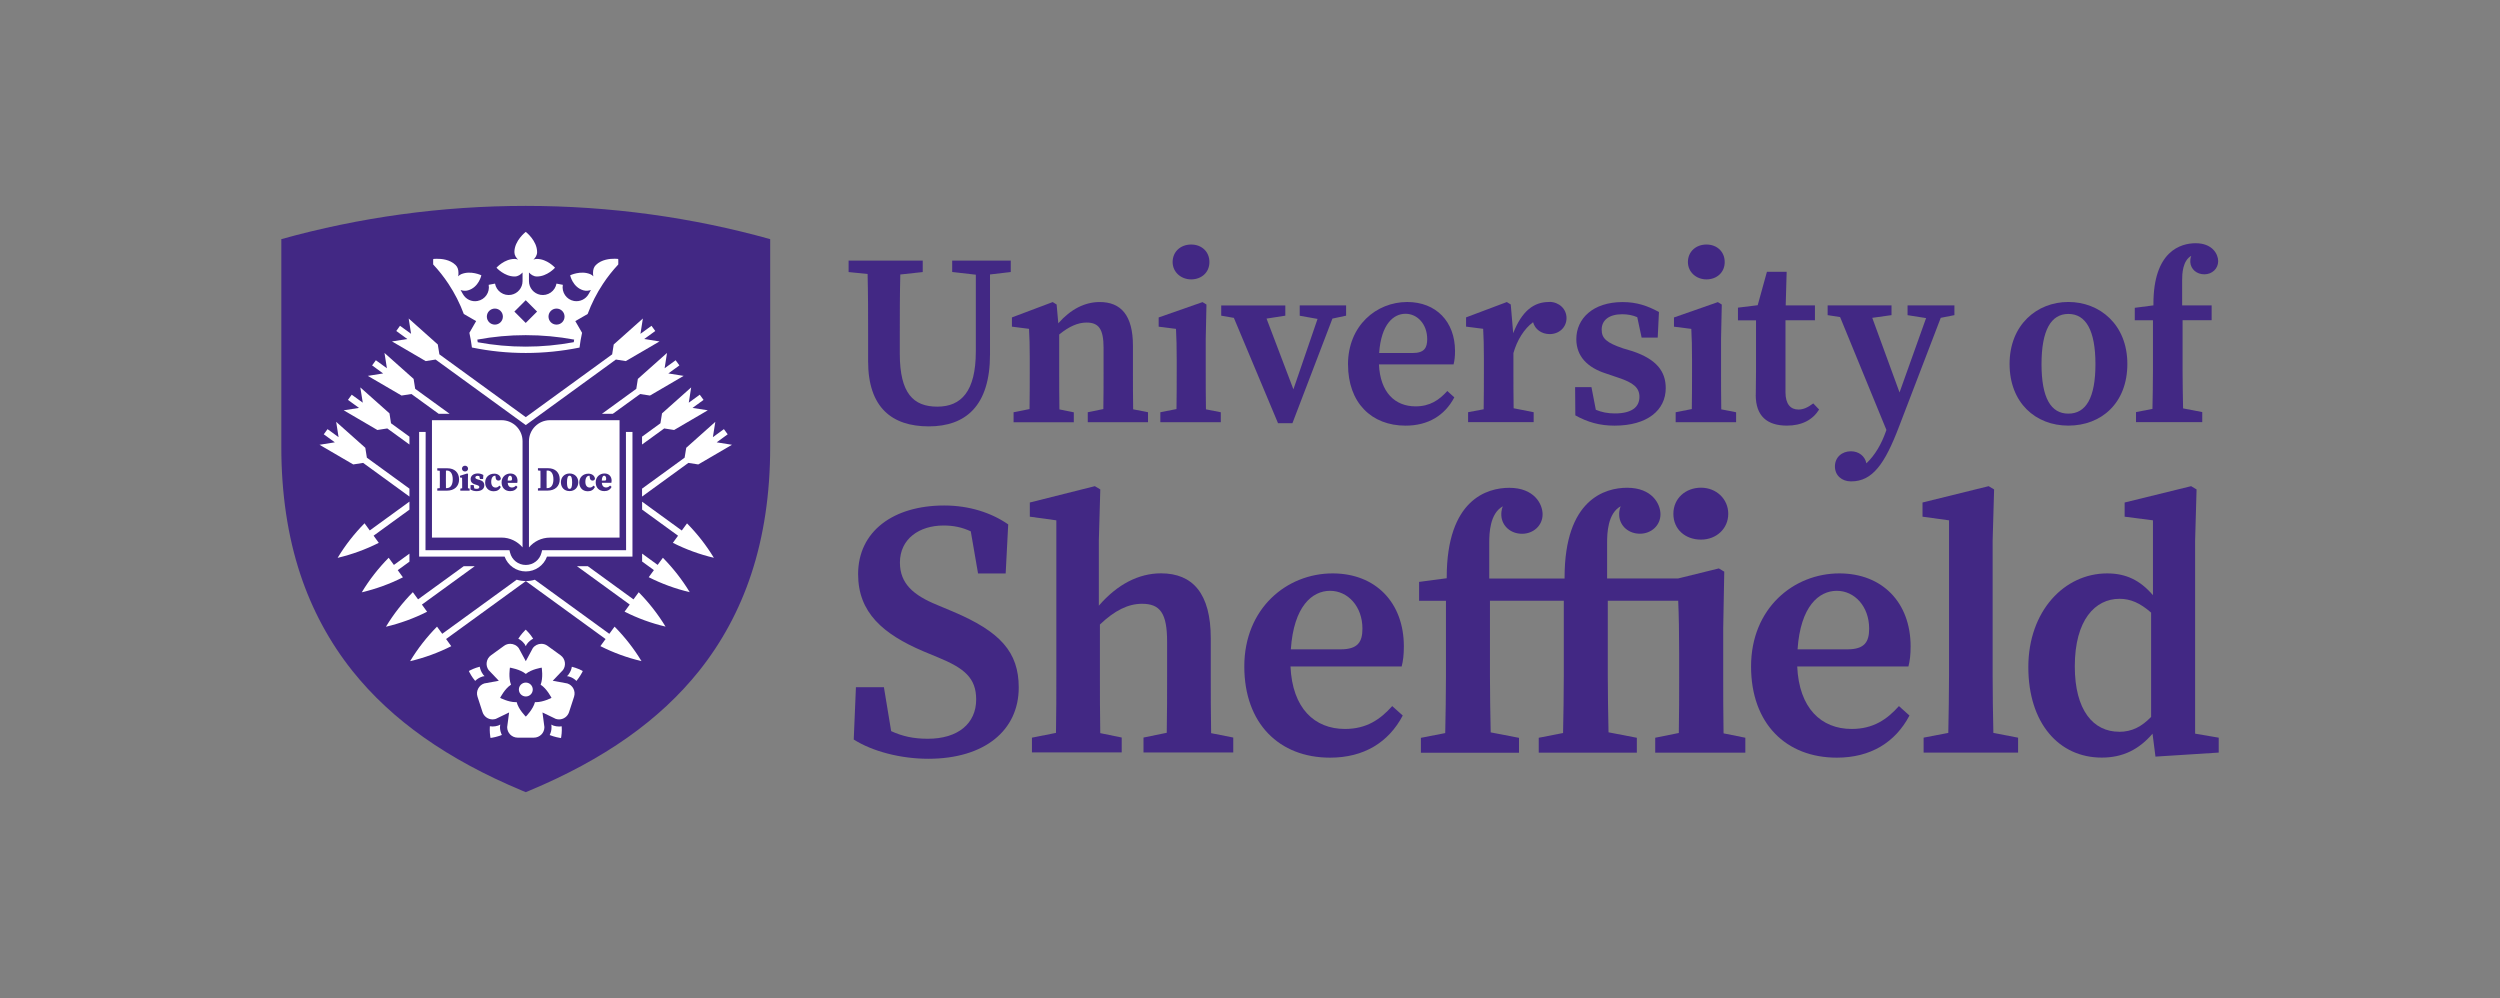 <svg xmlns="http://www.w3.org/2000/svg" id="Layer_1" viewBox="0 0 788.15 314.67"><rect x="0" y="0" width="788.15" height="314.67" fill="#808080" stroke="none"/><defs><style>      .st0 {        fill: #fff;      }      .st1 {        fill: #422884;      }    </style></defs><path class="st1" d="M165.74,64.91c-26.71,0-52.53,3.65-77.05,10.48v65.59c0,14.6,2.01,28.08,5.99,40.07,3.7,11.17,9.22,21.41,16.4,30.43,12.43,15.58,29.98,27.95,53.64,37.83l1.03.43,1.03-.43c23.66-9.88,41.21-22.27,53.64-37.83,7.18-9,12.7-19.24,16.4-30.43,3.98-11.99,5.99-25.48,5.99-40.07v-65.59c-24.51-6.84-50.35-10.48-77.07-10.48Z"></path><path class="st0" d="M129.08,177.04v-2.5l-4.9,3.56-1.64-2.25h-.02c-3.22,3.27-6.07,6.91-8.43,10.82l-.03.05h.06c4.46-1.06,8.79-2.64,12.88-4.7h.03l-1.64-2.27,3.72-2.7h-.04Z"></path><polygon class="st0" points="210.7 117.73 214.19 115.2 213 113.57 209.53 116.1 210.28 111.27 201.09 119.45 200.6 122.58 189.77 130.45 193.2 130.45 201.8 124.22 204.91 124.7 215.53 118.5 210.7 117.73"></polygon><path class="st0" d="M165.75,183.18h0c-.98,0-1.93-.14-2.86-.42l-23.47,17.05-1.64-2.25h-.02c-3.22,3.27-6.07,6.91-8.43,10.82l-.03.05h.06c4.46-1.06,8.79-2.64,12.88-4.7h.03l-1.64-2.27,25.15-18.27h-.05Z"></path><polygon class="st0" points="225.94 139.45 229.41 136.92 228.22 135.29 224.74 137.82 225.51 132.99 216.34 141.17 215.83 144.29 202.41 154.05 202.41 156.55 217.02 145.93 220.14 146.42 230.76 140.22 225.94 139.45"></polygon><path class="st0" d="M149.61,178.51h-3.43l-14.38,10.44-1.64-2.25h-.02c-3.22,3.27-6.07,6.91-8.43,10.82l-.03.05h.06c4.46-1.06,8.79-2.64,12.88-4.7h.03l-1.64-2.27,16.63-12.08h-.04Z"></path><polygon class="st0" points="218.33 128.6 221.8 126.07 220.61 124.43 217.14 126.95 217.9 122.13 208.71 130.32 208.21 133.44 202.41 137.66 202.41 140.14 209.4 135.07 212.52 135.56 223.14 129.35 218.33 128.6"></polygon><path class="st0" d="M194.9,81.64s-.42-.06-1.05-.07h0c-1.48-.02-4.2.2-6,1.98-.68.66-.89,1.56-.89,2.43h0v.45s.02.14.03.2h0c.02.18.05.33.07.49-.26-.29-.59-.52-.98-.69-3.01-1.25-6.33.36-6.33.36,0,0,.77,3.77,4.2,4.75.84.24,1.66.11,2.35-.11l-.72,1.27c-.92,1.64-2.77,2.51-4.62,2.19-2.37-.43-3.95-2.73-3.52-5.1l-1-.19-1-.19c-.21,1.15-.87,2.16-1.82,2.82-.96.66-2.13.92-3.27.71-2.08-.39-3.59-2.2-3.59-4.31v-2.73c.59.64,1.42,1.27,2.5,1.27,3.27,0,5.72-2.77,5.72-2.77,0,0-2.46-2.77-5.72-2.77-.4,0-.76.08-1.09.23.64-.61,1.16-1.42,1.16-2.38,0-3.65-3.58-6.38-3.58-6.38,0,0-3.58,2.73-3.58,6.38,0,.98.52,1.77,1.16,2.38-.33-.14-.69-.23-1.09-.23-3.27,0-5.72,2.77-5.72,2.77,0,0,2.46,2.77,5.72,2.77,1.08,0,1.91-.61,2.5-1.27v2.73c0,2.11-1.51,3.93-3.59,4.31-1.15.21-2.32-.05-3.27-.71-.96-.66-1.61-1.67-1.82-2.82l-1,.19-1,.19c.43,2.37-1.13,4.65-3.52,5.1-1.85.34-3.7-.53-4.62-2.19l-.72-1.27c.69.23,1.53.36,2.35.11,3.43-.98,4.2-4.75,4.2-4.75,0,0-3.32-1.61-6.33-.36-.39.16-.72.4-.98.69.03-.16.05-.32.07-.47h0c0-.07,0-.14.02-.21v-.45h0c0-.87-.21-1.77-.89-2.43-1.82-1.78-4.52-2-6-1.97h0c-.64,0-1.05.06-1.05.06,0,0-.08.72-.03,1.72,1.8,1.93,3.4,3.96,4.83,6.12,1.97,2.98,3.59,6.16,4.83,9.5l3.89,2.24-2.13,3.69c.34,1.53.6,3.09.8,4.65h.08c5.5,1.13,11.14,1.71,16.85,1.71h.06c5.72,0,11.35-.58,16.85-1.69h.08c.19-1.59.46-3.14.8-4.67l-2.13-3.69,3.89-2.24c1.24-3.33,2.85-6.52,4.83-9.5,1.42-2.16,3.04-4.2,4.83-6.12.06-1.02-.03-1.72-.03-1.72h0ZM175.45,97.28c1.4,0,2.53,1.13,2.53,2.53s-1.13,2.53-2.53,2.53-2.53-1.13-2.53-2.53c0-1.4,1.13-2.53,2.53-2.53ZM165.74,94.65l3.58,3.58-3.58,3.58-3.58-3.58,3.58-3.58ZM156.01,97.28c1.4,0,2.53,1.13,2.53,2.53s-1.13,2.53-2.53,2.53-2.53-1.13-2.53-2.53c0-1.4,1.14-2.53,2.53-2.53ZM180.87,107.88c-4.96.92-10.01,1.4-15.13,1.4s-10.17-.46-15.13-1.38c-.05-.29-.08-.56-.13-.84,5-.93,10.08-1.4,15.26-1.4s10.27.47,15.27,1.4c-.05.27-.08.56-.13.84v-.02Z"></path><polygon class="st0" points="165.75 134.01 137.32 113.35 134.2 113.84 123.58 107.64 128.41 106.88 124.93 104.35 126.1 102.71 129.6 105.24 128.84 100.41 138.02 108.6 138.52 111.71 165.75 131.51 192.99 111.71 193.48 108.6 202.67 100.41 201.91 105.24 205.39 102.71 206.58 104.35 203.09 106.88 207.92 107.64 197.29 113.84 194.17 113.35 165.75 134.01"></polygon><path class="st0" d="M197.33,136.18l.05,37.27h-26.47l-.19.77c-.56,2.3-2.59,3.89-4.96,3.89s-4.4-1.59-4.96-3.89l-.19-.77h-26.47l.05-37.27h-2.06v39.3h26.95c1.02,2.79,3.67,4.67,6.68,4.67s5.67-1.88,6.68-4.67h26.95v-39.3h-2.06Z"></path><path class="st0" d="M217.42,186.65c-2.37-3.91-5.22-7.54-8.43-10.8h-.02l-1.64,2.24-4.9-3.56v2.5l3.72,2.7-1.64,2.25h.03c4.09,2.07,8.43,3.65,12.88,4.7h.06l-.03-.03h-.04Z"></path><polygon class="st0" points="138.29 130.45 141.74 130.45 130.89 122.58 130.4 119.45 121.21 111.27 121.98 116.1 118.49 113.57 117.31 115.2 120.79 117.73 115.96 118.5 126.59 124.7 129.71 124.22 138.29 130.45"></polygon><polygon class="st0" points="129.08 137.66 123.27 133.44 122.79 130.32 113.59 122.13 114.37 126.95 110.88 124.43 109.7 126.07 113.18 128.6 108.35 129.35 118.97 135.56 122.1 135.07 129.08 140.14 129.08 137.66"></polygon><path class="st0" d="M209.8,197.52c-2.37-3.91-5.22-7.54-8.43-10.8h-.02l-1.64,2.24-14.38-10.45h-3.43l16.63,12.08-1.64,2.25h.03c4.09,2.07,8.43,3.65,12.88,4.7h.06l-.03-.03h-.04Z"></path><polygon class="st0" points="129.08 154.05 115.66 144.29 115.17 141.17 105.98 132.99 106.74 137.82 103.26 135.29 102.07 136.92 105.56 139.45 100.73 140.22 111.36 146.42 114.48 145.93 129.08 156.55 129.08 154.05"></polygon><path class="st0" d="M193.75,197.58h-.02l-1.64,2.24-23.47-17.05c-.92.27-1.9.42-2.86.42h0l25.15,18.27-1.64,2.25h.03c4.09,2.07,8.43,3.65,12.88,4.7h.06l-.03-.03c-2.37-3.91-5.22-7.54-8.43-10.8h-.05Z"></path><path class="st0" d="M129.08,160.64v-2.5l-12.51,9.09-1.64-2.25h-.02c-3.22,3.27-6.07,6.91-8.43,10.82l-.03.05h.06c4.46-1.06,8.79-2.64,12.88-4.7h.03l-1.64-2.27,11.33-8.23h-.04Z"></path><path class="st0" d="M225.03,175.81c-2.37-3.91-5.22-7.54-8.43-10.8h-.02l-1.64,2.24-12.51-9.09v2.5l11.33,8.23-1.64,2.25h.03c4.09,2.07,8.43,3.65,12.88,4.7h.06l-.03-.03h-.04Z"></path><path class="st0" d="M179.4,224.5c.32-.98,1.27-3.88,1.58-4.86.56-1.74-.39-3.62-2.13-4.18l-4.59-.84,3.22-3.38c1.08-1.48.74-3.56-.73-4.64-.84-.6-3.3-2.4-4.14-3-.59-.43-1.27-.63-1.95-.63-1.02,0-2.04.47-2.69,1.37l-2.21,4.11-2.21-4.11c-.64-.89-1.67-1.37-2.69-1.37-.68,0-1.37.2-1.95.63-.84.6-3.3,2.4-4.14,3-1.48,1.08-1.81,3.16-.73,4.64l3.22,3.38-4.59.84c-1.74.56-2.7,2.45-2.13,4.18.32.98,1.27,3.88,1.58,4.86.46,1.4,1.75,2.3,3.16,2.3.34,0,.69-.06,1.02-.16l4.2-2.03-.61,4.62c0,1.84,1.48,3.32,3.32,3.32h5.1c1.84,0,3.32-1.48,3.32-3.32l-.61-4.62,4.2,2.03c.34.11.69.16,1.02.16,1.4,0,2.7-.89,3.16-2.3h.02ZM169.01,221.36h-.36c-.58,2.27-2.88,4.56-2.88,4.56,0,0-2.32-2.27-2.88-4.56h-.36c-2.27,0-4.86-1.35-4.86-1.35,0,0,1.45-2.9,3.43-4.15-.87-2.19-.34-5.38-.34-5.38,0,0,3.2.49,5.01,1.98,1.8-1.51,5.01-1.98,5.01-1.98,0,0,.53,3.2-.34,5.38,1.98,1.25,3.43,4.15,3.43,4.15,0,0-2.6,1.35-4.86,1.35Z"></path><circle class="st0" cx="165.77" cy="217.38" r="2.19"></circle><path class="st0" d="M151.99,213.32l.14-.05.14-.03.49-.08-.34-.36-.1-.11-.08-.13c-.52-.72-.85-1.53-1-2.37-1.61.4-2.93,1.08-3,1.12l-.43.23.21.45c.05.1.72,1.42,1.78,2.67.6-.59,1.34-1.06,2.2-1.34h0Z"></path><path class="st0" d="M165.37,203.02l.08.13.07.13.23.43.23-.43.07-.13.08-.13c.52-.71,1.19-1.27,1.95-1.67-.87-1.4-1.93-2.45-2-2.51l-.34-.34-.34.34c-.07.07-1.12,1.12-2,2.51.76.39,1.43.96,1.95,1.67Z"></path><path class="st0" d="M183.29,211.32c-.07-.05-1.4-.72-3.01-1.12-.13.84-.46,1.66-1,2.37l-.08.13-.1.11-.34.36.49.08.14.03.14.05c.87.27,1.59.74,2.2,1.34,1.06-1.27,1.72-2.59,1.78-2.67l.21-.45s-.42-.24-.42-.24Z"></path><path class="st0" d="M176.24,229.04c-.59,0-1.16-.08-1.72-.27l-.14-.05-.13-.07-.45-.21.07.49v.3c.02.9-.2,1.75-.58,2.5,1.53.61,2.99.85,3.09.87l.49.07.08-.49c.02-.1.26-1.56.13-3.2-.29.03-.57.07-.86.07Z"></path><path class="st0" d="M157.64,229.22v-.3l.08-.49-.45.21-.13.07-.14.05c-.56.19-1.13.27-1.72.27-.29,0-.56-.03-.85-.07-.11,1.64.11,3.11.13,3.2l.08.48.49-.07c.1-.02,1.56-.24,3.09-.87-.38-.73-.6-1.6-.6-2.48Z"></path><path class="st0" d="M160.78,149.97c-.43,0-.71.55-.74,1.55h.82c.45,0,.56-.13.56-.59,0-.59-.24-.96-.64-.96h0Z"></path><path class="st0" d="M140.88,148.36h-.29c-.02.85-.02,1.69-.02,2.57v.34c0,.9,0,1.77.02,2.61h.27c1.18,0,1.87-1.03,1.87-2.77s-.68-2.77-1.87-2.77l.02.02Z"></path><path class="st0" d="M158.12,132.47h-21.94v37.01h21.94c2.66,0,5.02,1.21,6.62,3.09v-33.49c0-3.64-2.97-6.61-6.62-6.61ZM146.6,146.82c.55,0,.96.39.96.92s-.42.9-.96.9-.96-.39-.96-.9.41-.92.96-.92ZM140.87,154.68h-3.01v-.71l.79-.08c.02-.84.02-1.68.02-2.57v-.36c0-.84,0-1.69-.02-2.54l-.79-.08v-.71h3.2c2.25,0,3.67,1.35,3.67,3.52s-1.48,3.54-3.85,3.54h0ZM148.07,154.68h-2.95v-.63l.58-.13v-2.03c0-.56,0-.87-.03-1.27l-.66-.1v-.53l2.3-.73.24.16-.03,1.56v2.95l.53.1v.63l.02.02ZM150.24,154.84c-.69,0-1.31-.16-1.87-.49l-.05-.03.03-1.4h.98l.19,1.06c.24.08.47.13.72.13.58,0,.87-.19.87-.55,0-.27-.14-.47-.84-.68l-.58-.18c-.87-.26-1.32-.82-1.32-1.64,0-1.08.92-1.8,2.27-1.8.58,0,1.08.13,1.69.45l.05.03-.08,1.27h-.98l-.21-.92c-.14-.05-.3-.07-.52-.07s-.72.05-.72.52c0,.2.06.4.84.63l.52.14c1,.29,1.45.84,1.45,1.71,0,1.13-.92,1.82-2.46,1.82h.03ZM157.91,150.91c-.13.42-.37.6-.79.6-.3,0-.82-.14-.87-1.06l-.07-.46h-.13c-.55,0-1.19.5-1.19,1.91,0,1.13.52,1.81,1.4,1.81.43,0,.79-.18,1.12-.56l.05-.06.47.42-.03.06c-.42.85-1.18,1.31-2.22,1.31-1.87,0-2.7-1.38-2.7-2.75,0-1.66,1.19-2.8,2.91-2.8,1.11,0,1.95.68,2.04,1.61h0v.03l.03-.07ZM161.39,153.69c.47,0,.87-.18,1.22-.55l.06-.06.46.43-.03.06c-.43.85-1.21,1.27-2.27,1.27-1.64,0-2.7-1.09-2.7-2.77,0-1.82,1.4-2.79,2.77-2.79s2.25.9,2.25,2.3c0,.21-.02.39-.07.58v.06h-3.03c.08.93.56,1.47,1.34,1.47v.02h0Z"></path><path class="st0" d="M172.62,148.36h-.29c-.02.85-.02,1.69-.02,2.57v.34c0,.9,0,1.77.02,2.61h.27c1.18,0,1.87-1.03,1.87-2.77s-.68-2.77-1.87-2.77l.02.02Z"></path><path class="st0" d="M179.57,149.97c-.56,0-.82.66-.82,2.08,0,1.85.47,2.07.82,2.07.55,0,.8-.66.8-2.07s-.25-2.08-.8-2.08Z"></path><path class="st0" d="M173.38,132.47c-3.65,0-6.62,2.98-6.62,6.62v33.49c1.58-1.88,3.96-3.09,6.62-3.09h21.94v-37.01s-21.94,0-21.94,0ZM172.6,154.66h-3.01v-.71l.79-.08c.02-.84.02-1.68.02-2.57v-.36c0-.84,0-1.69-.02-2.54l-.79-.08v-.71h3.2c2.25,0,3.67,1.35,3.67,3.52s-1.48,3.54-3.85,3.54h0ZM179.57,154.82c-1.67,0-2.74-1.11-2.74-2.8,0-1.59,1.15-2.75,2.74-2.75s2.74,1.13,2.74,2.75-1.08,2.8-2.74,2.8ZM187.59,150.91c-.13.42-.37.6-.79.6-.3,0-.82-.14-.87-1.06l-.07-.46h-.13c-.55,0-1.19.5-1.19,1.91,0,1.13.52,1.81,1.4,1.81.43,0,.79-.18,1.12-.56l.05-.06.46.42-.03.06c-.42.85-1.18,1.31-2.22,1.31-1.87,0-2.7-1.38-2.7-2.75,0-1.66,1.19-2.8,2.91-2.8,1.11,0,1.97.68,2.04,1.61h0v.03l.05-.07ZM191.06,153.68c.47,0,.87-.18,1.22-.55l.06-.06.46.43-.03.06c-.43.85-1.21,1.27-2.27,1.27-1.64,0-2.7-1.09-2.7-2.77,0-1.82,1.4-2.79,2.77-2.79s2.25.9,2.25,2.3c0,.21-.02.39-.07.58v.06h-3.03c.08.93.56,1.47,1.34,1.47v.02h0Z"></path><path class="st0" d="M190.46,149.97c-.43,0-.71.55-.74,1.55h.82c.45,0,.56-.13.56-.59,0-.59-.24-.96-.64-.96h0Z"></path><path class="st1" d="M536.26,170.12c4.81,0,8.59-3.43,8.59-8.13s-3.78-8.24-8.59-8.24-8.71,3.32-8.71,8.24,3.78,8.13,8.71,8.13Z"></path><path class="st1" d="M300.2,82.15h18.45v3.61l-6.54.77v25.21c0,16.21-7.68,22.68-19.29,22.68s-19.14-5.92-19.14-20.53v-8.37c0-6.31,0-12.75-.16-19.14l-5.99-.61v-3.61h23.37v3.61l-7.07.77c-.16,6.22-.16,12.61-.16,18.99v5.99c0,12.53,4.31,16.68,11.83,16.68s12.14-4.77,12.14-17.45v-24.15l-7.45-.85v-3.6h0Z"></path><path class="st1" d="M319.57,129.96l5-1c.07-3.77.07-8.69.07-11.99v-4.08c0-4.22-.07-6.15-.23-9.22l-5.39-.69v-2.91l12.85-4.84,1.24.77.53,5.92c3.93-4.46,8.37-6.7,13.07-6.7,6.7,0,10.46,4.22,10.46,13.76v7.99c0,3.46,0,8.31.07,12.07l4.68.92v3.14h-18.99v-3.14l4.91-1c.07-3.77.07-8.53.07-11.99v-7.29c0-5.99-1.53-7.99-5.39-7.99-2.69,0-5.53,1.24-8.6,3.77v11.54c0,3.38,0,8.23.07,12.07l4.54.92v3.14h-18.99v-3.14h.02Z"></path><path class="st1" d="M365.83,129.96l5.07-1c.07-3.77.07-8.69.07-11.99v-3.61c0-4.22-.07-6.6-.23-9.68l-5.46-.69v-2.91l13.83-4.84,1.24.77-.23,10.83v10.14c0,3.3,0,8.23.07,12.07l4.68.92v3.14h-19.06v-3.14h.02Z"></path><path class="st1" d="M409.77,96.29h14.6v3.23l-4.31.92-12.61,32.98h-4.54l-13.92-33.21-3.99-.69v-3.23h20.21v3.23l-5.92.92,8.47,22.3,7.61-22.2-5.62-1v-3.23h0Z"></path><path class="st1" d="M424.97,114.89c0-12.3,9-19.68,18.67-19.68,9.06,0,15.07,6.15,15.07,15.46,0,1.77-.16,3.07-.46,4.22h-23.52c.39,8.84,5.07,13.22,11.54,13.22,4.54,0,7.45-2,10-4.84l2.22,2c-3,5.69-8.23,8.92-15.37,8.92-10.76,0-18.14-7.23-18.14-19.29h-.02ZM434.8,111.29h10.53c3.69,0,4.61-1.61,4.61-4.38,0-4.68-3.07-7.99-6.84-7.99s-7.68,3.24-8.31,12.37h0Z"></path><path class="st1" d="M496.64,130.96l-.07-8.92h5.15l1.38,7.15c1.84.77,3.77,1.15,5.99,1.15,5.23,0,7.76-1.93,7.76-5.23,0-2.85-1.84-4.46-6.76-6.07l-3.85-1.31c-5.76-1.84-9.29-5.39-9.29-10.83,0-6.38,5.15-11.67,14.6-11.67,4.38,0,7.84,1.15,11.45,3.14l-.39,8.07h-5.07l-1.38-6.45c-1.47-.61-2.91-.92-4.77-.92-4.08,0-6.45,1.84-6.45,4.84,0,2.77,1.53,4.15,6.76,5.92l3.07.92c7.45,2.54,10.37,6.31,10.37,11.61,0,6.92-5.76,11.83-16.15,11.83-4.67,0-8.45-1.08-12.35-3.24h0Z"></path><path class="st1" d="M528.29,129.96l5.07-1c.07-3.77.07-8.69.07-11.99v-3.61c0-4.22-.07-6.6-.23-9.68l-5.46-.69v-2.91l13.83-4.84,1.24.77-.23,10.83v10.14c0,3.3,0,8.23.07,12.07l4.68.92v3.14h-19.06v-3.14h.02Z"></path><path class="st1" d="M553.53,124.5c0-2.32.07-4.15.07-7.15v-16.37h-5.69v-3.99l6.22-.77,2.91-10.53h6.22l-.3,10.6h9.22v4.68h-9.29v22.68c0,3.77,1.61,5.46,4.08,5.46,1.53,0,2.91-.61,4.68-1.93l1.84,1.93c-2,3.23-5.39,5.07-10.14,5.07-6.15,0-9.84-2.91-9.84-9.68h0Z"></path><path class="st1" d="M633.54,114.73c0-12.3,8.6-19.53,18.53-19.53s18.6,7.15,18.6,19.53-8.23,19.45-18.6,19.45-18.53-7.23-18.53-19.45ZM660.61,114.8c0-10.6-3-15.83-8.53-15.83s-8.47,5.23-8.47,15.83,2.91,15.6,8.47,15.6,8.53-5,8.53-15.6Z"></path><path class="st1" d="M269.15,233.13l.69-16.49h8.82l2.29,13.86c3.54,1.61,6.98,2.4,11.56,2.4,9.51,0,15.24-4.81,15.24-12.37,0-6.76-3.67-9.85-12.02-13.28l-4.7-1.95c-12.6-5.39-20.5-12.14-20.5-24.29,0-13.52,11.12-21.65,27.15-21.65,7.9,0,14.89,2.29,20.17,5.96l-.8,15.47h-8.71l-2.29-13.28c-2.74-1.27-5.39-1.84-8.59-1.84-7.67,0-13.75,4.24-13.75,11.67,0,6.65,4.24,10.32,11.8,13.4l4.93,2.07c14.89,6.31,20.73,12.72,20.73,23.94,0,13.52-10.77,22.46-28.53,22.46-8.6,0-17.54-2.29-23.49-6.07Z"></path><path class="st1" d="M325.36,232.55l7.55-1.5c.11-5.62.11-12.94.11-17.87v-49.14l-8.36-1.15v-4.47l20.5-5.15,1.72,1.03-.46,16.15v20.5c5.84-6.76,12.6-10.2,19.59-10.2,9.97,0,15.7,6.31,15.7,20.5v11.91c0,5.15,0,12.37.11,17.98l6.98,1.38v4.7h-28.3v-4.7l7.33-1.5c.11-5.62.11-12.72.11-17.87v-10.89c0-8.93-2.19-11.91-7.9-11.91-4.35,0-8.59,2.07-13.28,6.54v16.26c0,5.04,0,12.25.11,17.98l6.76,1.38v4.7h-28.3v-4.7.04h0Z"></path><path class="st1" d="M392.28,210.1c0-18.33,13.4-29.33,27.84-29.33,13.52,0,22.46,9.16,22.46,23.02,0,2.63-.23,4.59-.69,6.31h-35.05c.58,13.17,7.55,19.71,17.18,19.71,6.76,0,11.12-2.98,14.89-7.21l3.32,2.98c-4.47,8.47-12.25,13.28-22.91,13.28-16.04,0-27.04-10.77-27.04-28.76h0ZM406.95,204.71h15.7c5.5,0,6.87-2.4,6.87-6.54,0-6.98-4.59-11.91-10.2-11.91-5.62,0-11.45,4.82-12.37,18.45Z"></path><path class="st1" d="M552.04,210.1c0-18.33,13.4-29.33,27.84-29.33,13.52,0,22.46,9.16,22.46,23.02,0,2.63-.23,4.59-.69,6.31h-35.06c.58,13.17,7.55,19.71,17.18,19.71,6.76,0,11.12-2.98,14.89-7.21l3.32,2.98c-4.47,8.47-12.25,13.28-22.91,13.28-16.04,0-27.03-10.77-27.03-28.76h0ZM566.7,204.71h15.7c5.5,0,6.87-2.4,6.87-6.54,0-6.98-4.59-11.91-10.2-11.91s-11.45,4.82-12.37,18.45Z"></path><path class="st1" d="M606.43,232.55l7.79-1.5c.11-5.96.23-11.91.23-17.87v-49.14l-8.36-1.15v-4.47l20.85-5.15,1.72,1.03-.46,16.15v42.74c0,5.96.11,11.91.23,17.87l7.79,1.5v4.7h-29.78v-4.7h0Z"></path><path class="st1" d="M678.62,231.29c-4.24,4.93-9.28,7.55-16.03,7.55-13.52,0-23.14-10.89-23.14-28.53s11.33-29.54,24.85-29.54c5.84,0,10.32,2.07,14.44,6.87v-23.6l-8.93-1.15v-4.47l20.96-5.15,1.72,1.03-.46,16.15v60.84l7.44,1.27v4.7l-19.94,1.27-.92-7.21h0ZM668.08,230.71c4.01,0,7.1-1.61,10.08-4.7v-32.88c-3.54-3.09-6.54-4.35-9.97-4.35-7.67,0-14.09,6.65-14.09,21.3,0,13.86,5.84,20.61,13.98,20.61v.02h0Z"></path><path class="st1" d="M488.56,95.21c-5.07-.11-8.82,2.95-11.51,9.84l-.77-9.06-1.24-.77-12.85,4.84v2.91l5.39.69c.16,3.07.23,5,.23,9.22v4.08c0,3.3,0,8.23-.07,12.07l-4.91.92v3.14h20.67v-3.14l-6.31-1.24c-.07-3.77-.07-8.53-.07-11.77v-5.62c1.15-4.08,3.4-7.7,6.2-9.74h0c.58,2.22,2.66,3.75,5.23,3.75,2.98,0,5.31-2.13,5.31-5.04s-2.34-5.04-5.31-5.12v.04Z"></path><path class="st1" d="M543.37,231.18c-.11-5.73-.11-12.94-.11-17.98v-15.13l.33-17.85-1.71-1.02-12.86,3.17h-22.36v-11.35c0-2.95.19-9.18,4.3-11.43,0,0-.59,1.05-.49,2.98.23,3.3,2.99,5.69,6.54,5.69s6.47-2.59,6.47-6.12c0-3.29-2.67-8.37-10.51-8.37-6.89,0-19.72,3.58-19.72,28.25v.37h-23.75v-11.35c0-2.95.19-9.18,4.3-11.43,0,0-.59,1.05-.49,2.98.23,3.3,2.99,5.69,6.54,5.69s6.47-2.59,6.47-6.12c0-3.29-2.67-8.37-10.51-8.37-6.89,0-19.72,3.58-19.72,28.25v.26l-8.71,1.15v5.96h8.47v23.83c0,5.96-.11,11.91-.23,17.87l-7.67,1.5v4.7h30.93v-4.7l-8.93-1.72c-.11-5.84-.23-11.8-.23-17.64v-23.86h23.28v23.83c0,5.96-.11,11.91-.23,17.87l-7.67,1.5v4.7h30.93v-4.7l-8.93-1.72c-.11-5.84-.23-11.8-.23-17.64v-23.84h22.2c.2,4.73.3,9.88.3,16.84v6.98c0,4.93,0,12.25-.11,17.87l-7.44,1.5v4.7h28.41v-4.7l-6.87-1.38.05-.02Z"></path><path class="st1" d="M601.38,96.29v3.07l5.84.92-8.37,23.44-8.6-23.52,6.07-.85v-3.07h-20.14v3.07l3.93.61,14.6,35.58-.16.46c-1.38,3.93-3.38,7.45-6.15,10.07-.45-2.3-2.43-3.8-4.88-3.8-2.86,0-5.04,1.93-5.04,4.78s2.19,4.71,5.04,4.71h.11c6.7,0,10.6-5.53,15.07-17.29l13.14-34.27,4.31-.85v-3.07h-14.77Z"></path><path class="st1" d="M697.26,96.29h-9.32v-7.92c0-1.98.13-6.2,2.9-7.73,0,0-.39.71-.33,2.01.16,2.24,2.01,3.83,4.43,3.83s4.36-1.75,4.36-4.14c0-2.21-1.8-5.66-7.1-5.66-4.65,0-13.31,2.41-13.31,19.09v.5l-5.88.77v3.93h5.73v15.87c0,4.02-.07,8.05-.16,12.07l-5.18,1v3.17h20.88v-3.17l-6.04-1.16c-.07-3.95-.16-7.97-.16-11.93v-15.87h9.16v-4.67h0Z"></path><path class="st1" d="M532.13,82.62c0-3.3,2.54-5.53,5.84-5.53s5.76,2.22,5.76,5.53-2.54,5.46-5.76,5.46-5.84-2.32-5.84-5.46Z"></path><path class="st1" d="M369.68,82.62c0-3.3,2.54-5.53,5.84-5.53s5.76,2.22,5.76,5.53-2.54,5.46-5.76,5.46c-3.21,0-5.84-2.32-5.84-5.46Z"></path></svg>